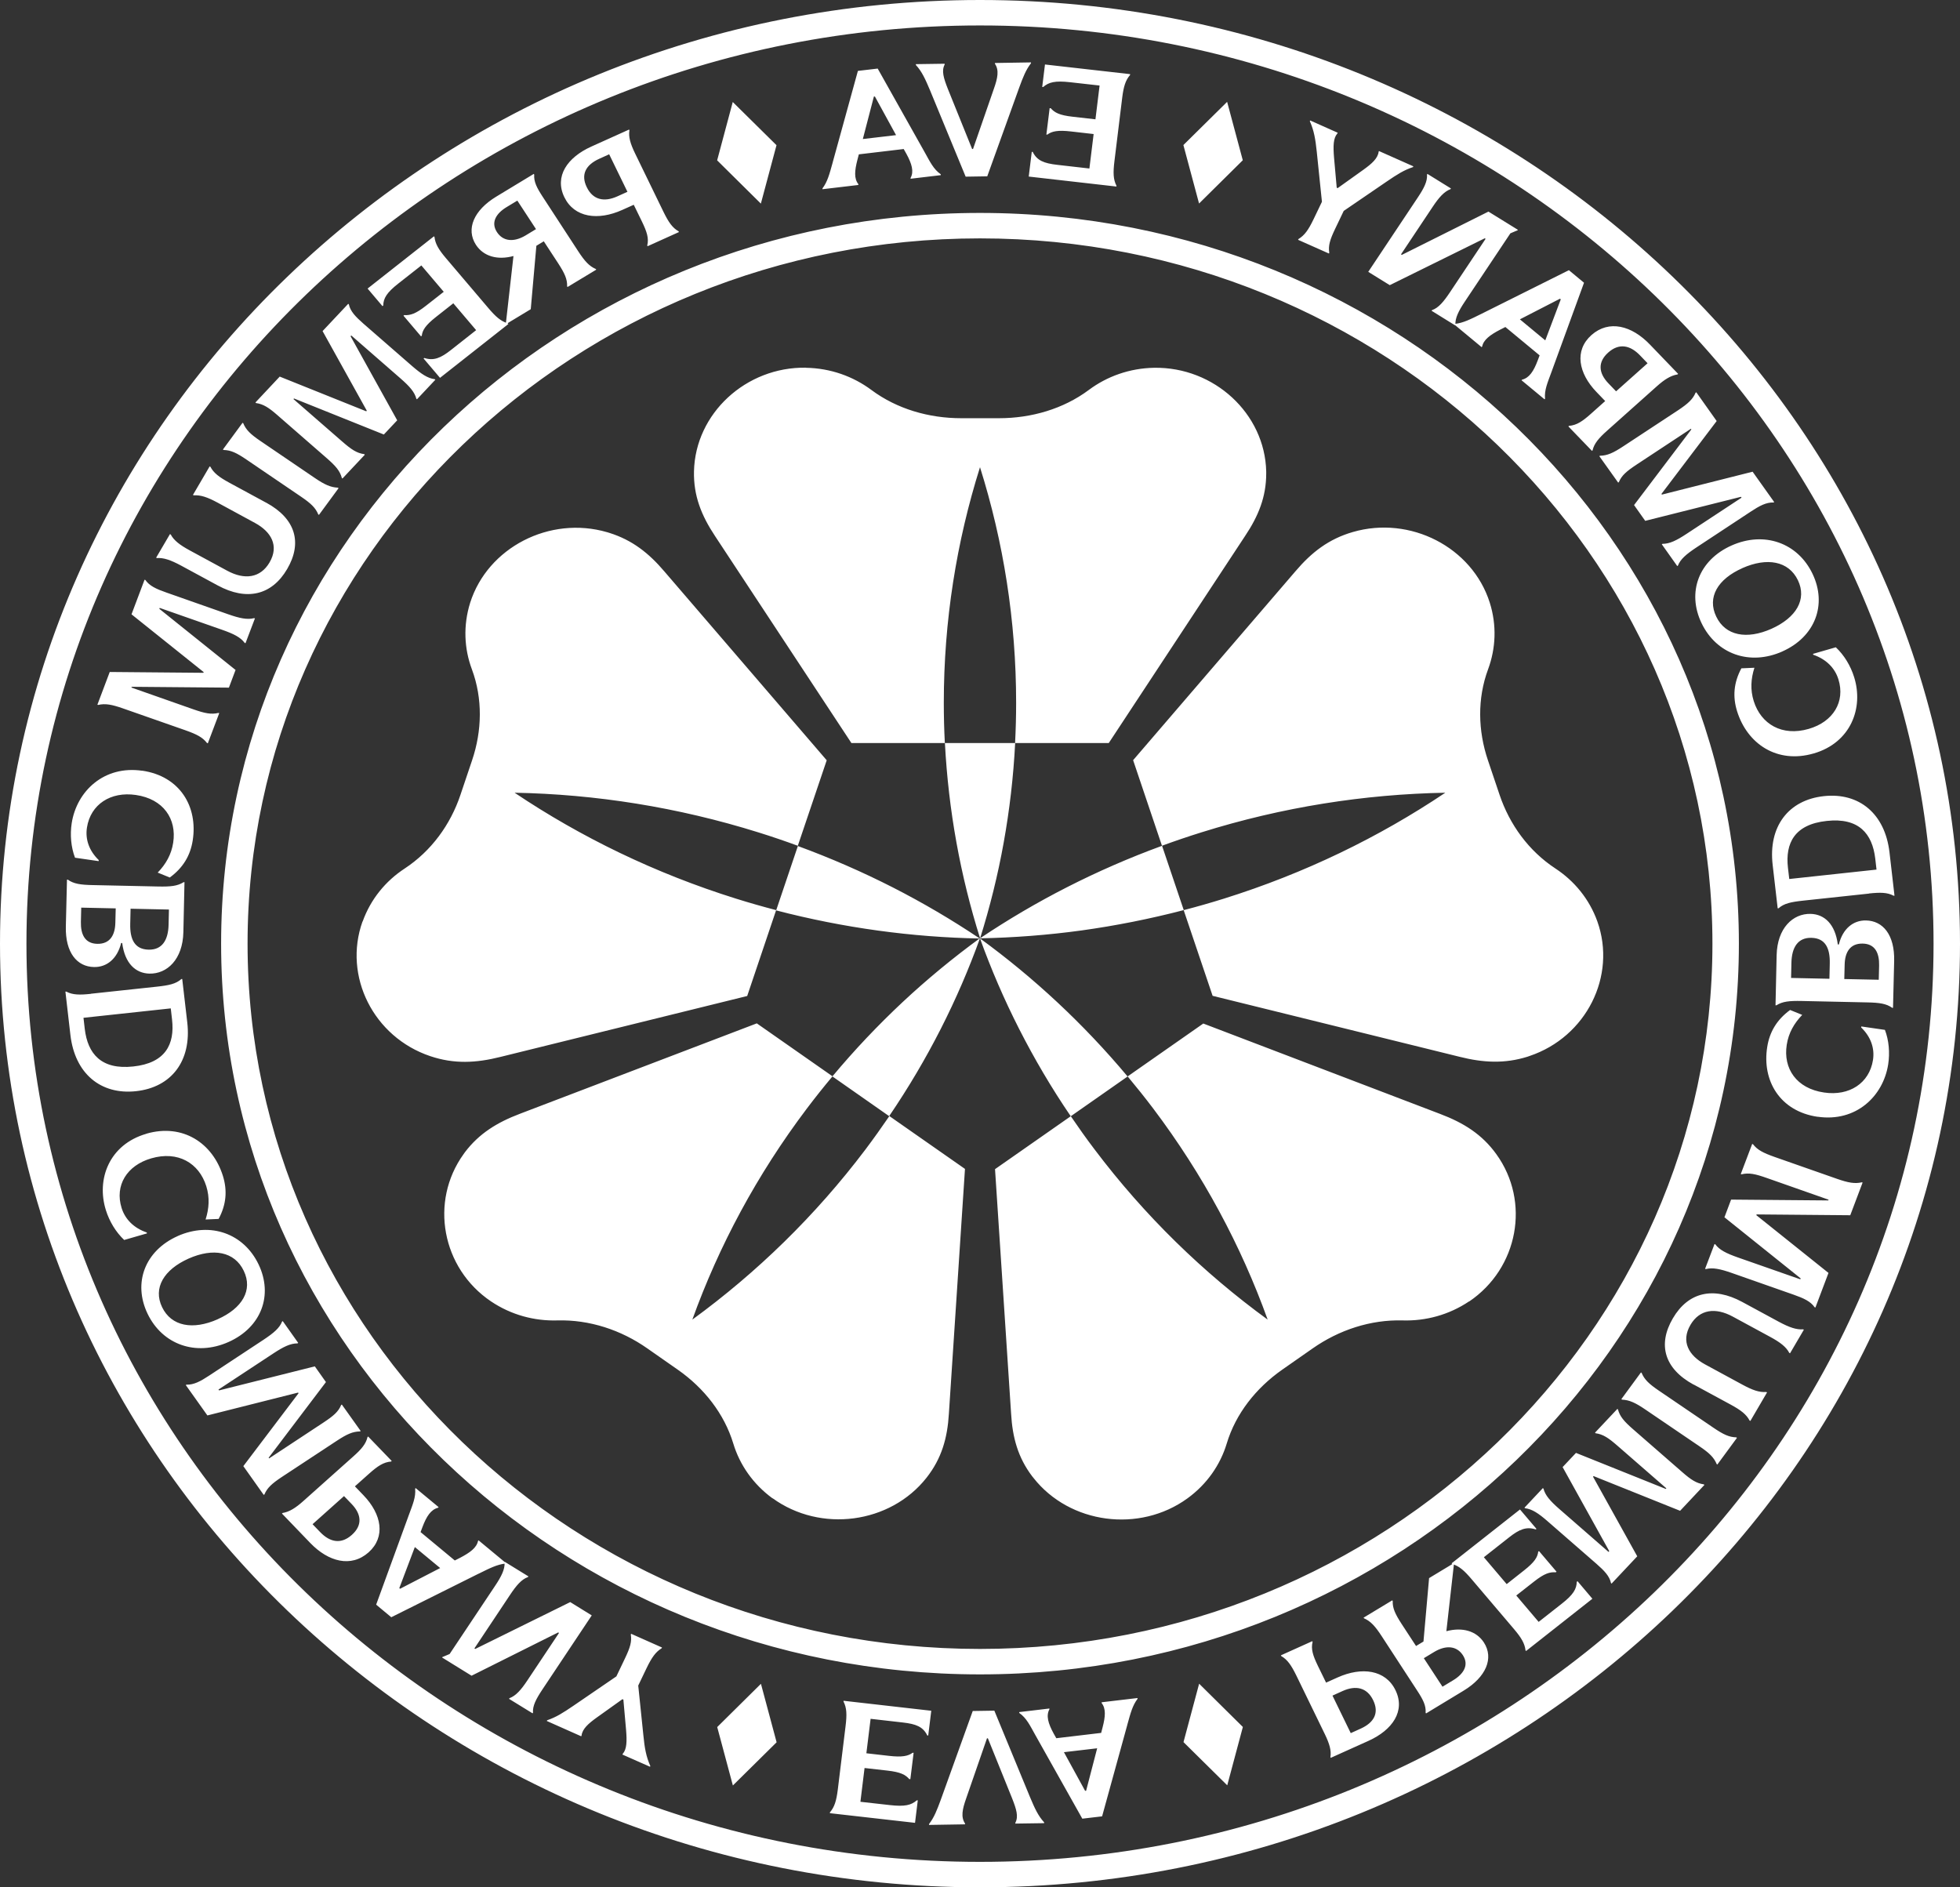 <svg xmlns="http://www.w3.org/2000/svg" width="81" height="78" viewBox="0 0 81 78" fill="none"><rect x="0" y="0" width="81" height="78" fill="#333333" stroke="none"/><path d="M33.308 15.2C34.325 15.217 35.258 15.557 36.008 16.114C37.065 16.902 38.386 17.284 39.721 17.284H41.286C42.621 17.284 43.943 16.902 45 16.114C45.746 15.557 46.682 15.217 47.696 15.2C50.178 15.159 52.274 17.095 52.328 19.485C52.328 19.515 52.328 19.546 52.328 19.574C52.328 20.533 52.006 21.328 51.456 22.15L45.821 30.709H41.953C41.882 32.105 41.721 33.481 41.478 34.829C41.236 36.177 40.907 37.494 40.504 38.78C39.693 36.208 39.197 33.505 39.05 30.709H35.186L29.547 22.15C28.983 21.3 28.658 20.482 28.68 19.481C28.733 17.091 30.826 15.155 33.308 15.196V15.2ZM39.047 30.709H41.95C41.978 30.159 41.993 29.602 41.993 29.044C41.993 25.657 41.468 22.39 40.5 19.309C39.529 22.39 39.004 25.661 39.004 29.044C39.004 29.602 39.018 30.159 39.047 30.709ZM61.566 24.904C61.862 25.84 61.816 26.799 61.498 27.659C61.048 28.869 61.077 30.197 61.491 31.421L61.973 32.851C62.387 34.076 63.173 35.166 64.276 35.891C65.058 36.404 65.68 37.153 66.012 38.078C66.819 40.338 65.555 42.855 63.212 43.642C63.184 43.653 63.152 43.663 63.123 43.673C62.177 43.969 61.291 43.921 60.309 43.673L50.113 41.156L48.917 37.614C47.514 37.979 46.11 38.257 44.703 38.453C43.3 38.646 41.896 38.752 40.5 38.78C42.789 37.243 45.307 35.95 48.021 34.956L46.828 31.417L53.538 23.608C54.202 22.827 54.909 22.277 55.906 21.988C58.281 21.297 60.841 22.617 61.566 24.904ZM48.024 34.956L48.921 37.614C49.474 37.47 50.028 37.312 50.578 37.14C53.92 36.094 56.988 34.602 59.73 32.762C56.388 32.824 52.995 33.353 49.653 34.399C49.103 34.571 48.556 34.757 48.021 34.953L48.024 34.956ZM60.712 53.784C59.88 54.344 58.916 54.599 57.97 54.571C56.634 54.533 55.331 54.97 54.249 55.727L52.985 56.61C51.906 57.367 51.067 58.426 50.696 59.661C50.431 60.538 49.881 61.339 49.071 61.927C47.089 63.364 44.21 62.986 42.711 61.081C42.693 61.057 42.671 61.033 42.653 61.009C42.068 60.235 41.843 59.41 41.786 58.433L41.121 48.319L44.25 46.132C43.453 44.963 42.746 43.759 42.121 42.532C41.496 41.304 40.957 40.052 40.5 38.783C42.728 40.407 44.778 42.312 46.599 44.488L49.728 42.301L59.513 46.036C60.487 46.404 61.252 46.882 61.841 47.704C63.255 49.667 62.745 52.418 60.712 53.791V53.784ZM46.603 44.488L44.253 46.132C44.568 46.593 44.892 47.054 45.235 47.504C47.303 50.245 49.721 52.594 52.388 54.537C51.292 51.493 49.724 48.553 47.657 45.812C47.317 45.362 46.964 44.922 46.603 44.488ZM31.929 61.927C31.119 61.335 30.569 60.534 30.305 59.661C29.93 58.426 29.097 57.367 28.015 56.61L26.751 55.727C25.673 54.97 24.366 54.533 23.03 54.571C22.084 54.599 21.123 54.344 20.291 53.784C18.259 52.415 17.745 49.66 19.159 47.697C19.177 47.673 19.195 47.645 19.213 47.621C19.798 46.847 20.545 46.387 21.491 46.029L31.276 42.294L34.404 44.481C35.315 43.391 36.282 42.37 37.3 41.417C38.318 40.465 39.389 39.585 40.5 38.773C39.586 41.314 38.34 43.783 36.75 46.122L39.879 48.309L39.214 58.426C39.154 59.434 38.914 60.28 38.289 61.074C36.79 62.976 33.911 63.357 31.929 61.92V61.927ZM36.75 46.132L34.401 44.488C34.04 44.918 33.69 45.358 33.347 45.812C31.279 48.553 29.708 51.493 28.612 54.537C31.276 52.594 33.697 50.245 35.765 47.508C36.104 47.057 36.432 46.596 36.747 46.136L36.75 46.132ZM14.988 38.082C15.32 37.157 15.941 36.407 16.724 35.895C17.827 35.169 18.616 34.079 19.027 32.855L19.509 31.424C19.923 30.2 19.952 28.873 19.502 27.662C19.18 26.806 19.138 25.846 19.43 24.911C20.155 22.628 22.716 21.304 25.091 21.995C25.119 22.005 25.151 22.012 25.18 22.022C26.126 22.318 26.812 22.858 27.455 23.615L34.165 31.421L32.968 34.963C34.325 35.461 35.633 36.032 36.89 36.672C38.143 37.312 39.343 38.017 40.489 38.787C37.697 38.735 34.876 38.353 32.072 37.624L30.879 41.163L20.684 43.68C19.67 43.935 18.763 43.98 17.781 43.649C15.438 42.862 14.174 40.345 14.981 38.085L14.988 38.082ZM32.079 37.614L32.976 34.956C32.44 34.76 31.897 34.574 31.344 34.402C28.001 33.357 24.608 32.824 21.266 32.762C24.009 34.602 27.076 36.094 30.419 37.14C30.969 37.312 31.522 37.47 32.076 37.614H32.079ZM40.5 69.2C57.791 69.2 71.862 55.651 71.862 39C71.862 22.349 57.795 8.8 40.5 8.8C23.205 8.8 9.138 22.349 9.138 39C9.138 55.651 23.209 69.2 40.5 69.2ZM40.5 9.852C57.191 9.852 70.769 22.927 70.769 39C70.769 55.073 57.191 68.148 40.5 68.148C23.809 68.148 10.231 55.073 10.231 39C10.231 22.927 23.809 9.852 40.5 9.852ZM40.5 78C62.83 78 81 60.503 81 39C81 17.497 62.83 0 40.5 0C18.17 0 0 17.497 0 39C0 60.503 18.17 78 40.5 78ZM40.5 1.052C62.23 1.052 79.907 18.075 79.907 39C79.907 59.925 62.23 76.948 40.5 76.948C18.77 76.948 1.093 59.925 1.093 39C1.093 18.075 18.77 1.052 40.5 1.052ZM48.906 5.997L49.553 8.411L51.36 6.623L50.713 4.209L48.906 5.994V5.997ZM30.283 4.213L29.637 6.627L31.444 8.415L32.09 6.001L30.283 4.216V4.213ZM32.094 72.003L31.447 69.589L29.64 71.377L30.287 73.791L32.094 72.006V72.003ZM50.717 73.787L51.363 71.373L49.556 69.585L48.91 71.999L50.717 73.784V73.787ZM42.639 6.276L42.514 7.297L46.139 7.71V7.676C46.007 7.414 45.996 7.142 46.057 6.651L46.378 4.03C46.435 3.576 46.514 3.315 46.703 3.098V3.064L43.185 2.665L43.071 3.594H43.114C43.343 3.394 43.61 3.329 44.221 3.398L45.442 3.535L45.271 4.931L44.335 4.825C43.778 4.763 43.582 4.653 43.421 4.471H43.378L43.243 5.561H43.285C43.471 5.423 43.718 5.371 44.26 5.433L45.196 5.54L45.021 6.964L43.689 6.812C43.146 6.75 42.853 6.637 42.678 6.276H42.636H42.639ZM39.911 7.301L40.8 7.287L42.121 3.618C42.275 3.198 42.396 2.885 42.607 2.614V2.579L41.118 2.603V2.638C41.296 2.902 41.232 3.222 41.071 3.676L40.211 6.159H40.175L39.175 3.683C38.993 3.222 38.904 2.926 39.039 2.669V2.634L37.85 2.651V2.686C38.1 2.957 38.239 3.267 38.436 3.735L39.907 7.301H39.911ZM34.411 6.72C34.276 7.204 34.197 7.51 33.99 7.786V7.82L35.472 7.645V7.61C35.29 7.38 35.318 7.053 35.433 6.609L35.493 6.379L37.347 6.159L37.457 6.355C37.686 6.775 37.775 7.091 37.632 7.352V7.387L38.879 7.239V7.204C38.579 6.995 38.436 6.689 38.215 6.293L36.272 2.834L35.454 2.93L34.411 6.716V6.72ZM37.032 5.585L35.658 5.746L36.115 3.989H36.157L37.029 5.581L37.032 5.585ZM38.361 71.724L38.486 70.703L34.861 70.29V70.325C34.993 70.586 35.004 70.858 34.943 71.349L34.622 73.97C34.565 74.424 34.486 74.685 34.297 74.902V74.936L37.815 75.335L37.929 74.406H37.886C37.657 74.606 37.39 74.671 36.779 74.602L35.558 74.465L35.729 73.069L36.665 73.175C37.222 73.237 37.418 73.347 37.579 73.529H37.622L37.757 72.439H37.715C37.529 72.577 37.282 72.629 36.74 72.567L35.804 72.46L35.979 71.036L37.311 71.188C37.854 71.249 38.147 71.363 38.322 71.724H38.364H38.361ZM41.089 70.699L40.2 70.713L38.879 74.382C38.725 74.802 38.604 75.115 38.393 75.386V75.421L39.882 75.397V75.362C39.704 75.098 39.768 74.778 39.929 74.324L40.789 71.841H40.825L41.825 74.317C42.007 74.778 42.096 75.073 41.961 75.332V75.366L43.15 75.349V75.314C42.9 75.043 42.761 74.733 42.564 74.265L41.093 70.699H41.089ZM46.589 71.277C46.724 70.792 46.803 70.486 47.01 70.211V70.177L45.528 70.352V70.386C45.71 70.617 45.682 70.944 45.567 71.387L45.507 71.618L43.653 71.838L43.543 71.642C43.314 71.222 43.225 70.906 43.368 70.644V70.61L42.121 70.758V70.792C42.421 71.002 42.564 71.308 42.785 71.704L44.728 75.163L45.546 75.067L46.589 71.281V71.277ZM43.968 72.415L45.342 72.254L44.885 74.011H44.843L43.971 72.419L43.968 72.415ZM26.191 8.463L26.53 9.158C26.733 9.577 26.823 9.852 26.748 10.145L26.762 10.176L28.058 9.591L28.044 9.56C27.787 9.416 27.626 9.175 27.426 8.769L26.241 6.331C26.055 5.946 25.966 5.66 26.012 5.385L25.998 5.354L24.441 6.056C23.441 6.506 22.905 7.29 23.323 8.15C23.734 8.996 24.716 9.127 25.716 8.676L26.191 8.463ZM25.176 6.379L25.93 7.927L25.512 8.116C24.962 8.363 24.501 8.26 24.248 7.734C23.994 7.211 24.209 6.816 24.759 6.565L25.176 6.376V6.379ZM20.898 13.391L20.905 13.401L21.934 12.779L22.166 10.158L22.473 9.973L23.066 10.88C23.337 11.297 23.448 11.541 23.437 11.833L23.455 11.861L24.641 11.145L24.623 11.118C24.348 10.997 24.166 10.798 23.894 10.382L22.43 8.136C22.187 7.765 22.055 7.51 22.077 7.215L22.059 7.187L20.509 8.126C19.584 8.687 19.245 9.464 19.67 10.12C19.984 10.598 20.559 10.76 21.22 10.581L20.902 13.398L20.898 13.391ZM22.148 9.471L21.723 9.729C21.23 10.024 20.788 9.976 20.538 9.594C20.284 9.206 20.48 8.834 20.941 8.556L21.38 8.291L22.152 9.471H22.148ZM17.506 14.818L18.184 15.616L21.009 13.391L20.987 13.363C20.698 13.277 20.488 13.095 20.163 12.71L18.427 10.667C18.127 10.313 17.988 10.076 17.956 9.794L17.934 9.766L15.191 11.926L15.806 12.652L15.838 12.627C15.845 12.328 15.981 12.094 16.459 11.72L17.413 10.97L18.338 12.06L17.606 12.634C17.174 12.975 16.952 13.037 16.706 13.023L16.674 13.047L17.398 13.9L17.431 13.876C17.456 13.649 17.584 13.443 18.006 13.109L18.734 12.535L19.677 13.645L18.638 14.464C18.216 14.797 17.923 14.921 17.534 14.794L17.502 14.818H17.506ZM16.416 17.373L14.488 13.896L14.517 13.865L16.552 15.64C16.931 15.97 17.134 16.204 17.206 16.479L17.231 16.503L17.991 15.695L17.966 15.671C17.677 15.636 17.413 15.458 17.034 15.131L15.017 13.374C14.692 13.088 14.477 12.865 14.417 12.579L14.392 12.555L13.331 13.683L15.159 16.974L15.134 16.998L11.56 15.564L10.556 16.634L10.581 16.658C10.881 16.699 11.11 16.847 11.467 17.16L13.502 18.934C13.884 19.268 14.049 19.464 14.127 19.753L14.152 19.777L15.077 18.793L15.052 18.769C14.745 18.728 14.524 18.58 14.145 18.25L12.127 16.493L12.152 16.469L15.863 17.958L16.413 17.373H16.416ZM13.963 20.155C13.663 20.141 13.413 20.028 13.013 19.756L10.753 18.219C10.353 17.947 10.163 17.762 10.053 17.493L10.024 17.473L9.213 18.577L9.242 18.597C9.546 18.604 9.785 18.721 10.185 18.993L12.445 20.53C12.845 20.802 13.042 20.987 13.152 21.259L13.181 21.28L13.992 20.176L13.963 20.155ZM11.01 20.781L9.481 19.952C9.049 19.718 8.828 19.543 8.696 19.292L8.664 19.275L7.974 20.454L8.006 20.471C8.299 20.454 8.567 20.544 8.999 20.777L10.538 21.613C11.203 21.974 11.545 22.552 11.138 23.247C10.763 23.886 10.11 23.979 9.385 23.584L7.849 22.751C7.417 22.518 7.182 22.328 7.057 22.091L7.024 22.074L6.453 23.047L6.482 23.064C6.757 23.044 7.046 23.14 7.481 23.374L8.999 24.196C10.192 24.842 11.231 24.605 11.867 23.518C12.502 22.435 12.22 21.438 11.006 20.777L11.01 20.781ZM9.728 27.683L6.585 25.162L6.599 25.124L9.181 26.029C9.66 26.197 9.942 26.338 10.113 26.572L10.146 26.582L10.535 25.558L10.503 25.547C10.22 25.619 9.906 25.554 9.428 25.386L6.874 24.488C6.46 24.344 6.174 24.213 6.007 23.969L5.974 23.959L5.435 25.389L8.417 27.776L8.406 27.806L4.535 27.772L4.025 29.124L4.057 29.134C4.35 29.065 4.621 29.117 5.075 29.275L7.656 30.179C8.142 30.351 8.371 30.472 8.556 30.709L8.589 30.719L9.06 29.474L9.028 29.464C8.724 29.536 8.464 29.481 7.985 29.313L5.432 28.415L5.442 28.384L9.46 28.419L9.738 27.679L9.728 27.683ZM5.878 31.854C4.296 31.624 3.171 32.7 2.964 34.017C2.889 34.502 2.935 35.014 3.1 35.448L4.075 35.589L4.082 35.547C3.682 35.162 3.518 34.688 3.593 34.203C3.743 33.243 4.571 32.703 5.614 32.855C6.753 33.02 7.31 33.845 7.157 34.829C7.082 35.313 6.857 35.712 6.517 36.063L7.017 36.266C7.567 35.864 7.867 35.355 7.964 34.736C8.185 33.336 7.435 32.078 5.878 31.851V31.854ZM7.589 36.459C7.332 36.62 7.053 36.648 6.542 36.638L3.825 36.579C3.328 36.569 3.043 36.528 2.803 36.355H2.768L2.721 38.292C2.696 39.375 3.185 39.953 3.885 39.966C4.41 39.977 4.846 39.629 5.007 38.972H5.05C5.157 39.812 5.6 40.224 6.174 40.238C6.903 40.255 7.553 39.653 7.578 38.525L7.624 36.459H7.589ZM5.396 37.556L6.982 37.59L6.967 38.216C6.953 38.856 6.699 39.261 6.139 39.248C5.56 39.234 5.367 38.814 5.382 38.182L5.396 37.556ZM4.767 38.133C4.757 38.639 4.55 39.017 4.021 39.007C3.503 38.997 3.332 38.608 3.343 38.102L3.357 37.511L4.782 37.542L4.767 38.133ZM3.757 41.074C3.3 41.122 3.003 41.122 2.739 40.981H2.703L2.91 42.776C3.096 44.368 4.16 45.255 5.621 45.097C7.085 44.939 7.924 43.845 7.739 42.253L7.531 40.462H7.496C7.267 40.664 6.985 40.723 6.478 40.778L3.753 41.07L3.757 41.074ZM7.057 41.675L7.11 42.136C7.228 43.161 6.835 43.935 5.507 44.076C4.178 44.22 3.625 43.546 3.503 42.525L3.45 42.064L7.057 41.675ZM6.046 46.858C4.514 47.301 3.975 48.735 4.375 50.011C4.521 50.482 4.789 50.922 5.132 51.246L6.074 50.974L6.064 50.936C5.532 50.754 5.171 50.393 5.025 49.922C4.735 48.993 5.242 48.164 6.253 47.872C7.356 47.552 8.224 48.068 8.524 49.021C8.671 49.492 8.642 49.942 8.496 50.4L9.035 50.376C9.353 49.784 9.399 49.203 9.213 48.601C8.792 47.246 7.556 46.418 6.049 46.854L6.046 46.858ZM7.346 51.084C5.992 51.686 5.485 53.017 6.099 54.296C6.714 55.572 8.096 56.064 9.446 55.462C10.803 54.856 11.295 53.526 10.685 52.253C10.074 50.981 8.703 50.482 7.342 51.084H7.346ZM8.996 54.523C7.974 54.977 7.082 54.819 6.699 54.024C6.317 53.23 6.771 52.473 7.792 52.016C8.814 51.562 9.696 51.727 10.074 52.522C10.456 53.316 10.017 54.069 8.992 54.523H8.996ZM13.013 56.469L9.053 57.463L9.028 57.429L11.295 55.936C11.717 55.658 11.999 55.52 12.295 55.52L12.324 55.5L11.685 54.599L11.656 54.619C11.556 54.881 11.313 55.09 10.892 55.369L8.649 56.848C8.285 57.088 8.01 57.236 7.706 57.226L7.678 57.243L8.571 58.498L12.32 57.553L12.338 57.58L10.056 60.593L10.899 61.782L10.928 61.762C11.042 61.49 11.242 61.311 11.638 61.047L13.906 59.554C14.334 59.272 14.57 59.165 14.877 59.158L14.906 59.141L14.127 58.048L14.099 58.065C13.985 58.343 13.784 58.516 13.363 58.794L11.12 60.273L11.103 60.245L13.47 57.119L13.01 56.469H13.013ZM14.667 61.428L15.252 60.906C15.606 60.589 15.849 60.428 16.163 60.403L16.188 60.379L15.213 59.368L15.188 59.392C15.124 59.671 14.938 59.895 14.592 60.2L12.542 62.03C12.22 62.319 11.96 62.484 11.678 62.529L11.652 62.553L12.82 63.767C13.57 64.547 14.509 64.798 15.234 64.155C15.945 63.519 15.774 62.58 15.024 61.8L14.667 61.428ZM12.917 62.993L14.217 61.831L14.531 62.157C14.945 62.587 14.981 63.041 14.542 63.433C14.102 63.828 13.645 63.749 13.231 63.319L12.917 62.993ZM19.78 65.039C20.245 64.809 20.534 64.661 20.884 64.619L20.905 64.595L19.777 63.66L19.755 63.684C19.698 63.966 19.427 64.165 19.013 64.382L18.795 64.492L17.381 63.319L17.459 63.11C17.627 62.663 17.809 62.388 18.105 62.312L18.127 62.288L17.177 61.5L17.156 61.525C17.191 61.875 17.052 62.185 16.898 62.608L15.545 66.318L16.17 66.838L19.784 65.035L19.78 65.039ZM17.141 63.935L18.191 64.805L16.534 65.661L16.502 65.634L17.145 63.935H17.141ZM20.852 64.578C20.87 64.853 20.72 65.153 20.462 65.538L18.581 68.358L18.28 68.485L18.27 68.502L19.488 69.255L23.066 67.467L23.102 67.487L21.791 69.454C21.534 69.84 21.32 70.084 21.055 70.183L21.037 70.211L22.009 70.809L22.027 70.782C22.005 70.503 22.152 70.221 22.409 69.833L24.455 66.762L23.566 66.212L19.641 68.148L19.605 68.127L21.077 65.916C21.334 65.531 21.548 65.273 21.82 65.177L21.837 65.149L20.866 64.551L20.848 64.578H20.852ZM25.719 72.512L26.862 73.017L26.876 72.986C26.701 72.598 26.64 72.237 26.59 71.734L26.376 69.661L26.719 68.945C26.937 68.495 27.094 68.275 27.344 68.12L27.358 68.089L26.083 67.522L26.069 67.553C26.116 67.842 26.044 68.089 25.826 68.543L25.473 69.282L23.698 70.496C23.262 70.792 22.987 70.968 22.612 71.095L22.598 71.126L24.019 71.758L24.034 71.728C24.066 71.452 24.316 71.232 24.655 70.988L25.723 70.225L25.762 70.242L25.873 71.49C25.912 71.968 25.905 72.291 25.737 72.481L25.723 72.512H25.719ZM54.802 69.54L54.463 68.846C54.26 68.426 54.17 68.151 54.245 67.859L54.231 67.828L52.935 68.412L52.949 68.443C53.206 68.588 53.367 68.829 53.567 69.234L54.752 71.672C54.938 72.058 55.027 72.343 54.981 72.618L54.995 72.649L56.552 71.948C57.552 71.497 58.088 70.71 57.67 69.853C57.259 69.007 56.277 68.877 55.277 69.327L54.802 69.54ZM55.82 71.624L55.067 70.077L55.484 69.888C56.034 69.64 56.495 69.743 56.749 70.269C57.002 70.792 56.788 71.188 56.238 71.439L55.82 71.628V71.624ZM60.095 64.609L60.088 64.599L59.059 65.221L58.827 67.842L58.52 68.027L57.927 67.12C57.656 66.703 57.545 66.459 57.556 66.167L57.538 66.139L56.352 66.855L56.37 66.882C56.645 67.003 56.827 67.202 57.099 67.618L58.563 69.864C58.806 70.235 58.938 70.486 58.916 70.785L58.934 70.813L60.484 69.874C61.409 69.314 61.748 68.536 61.323 67.879C61.009 67.401 60.434 67.24 59.773 67.415L60.091 64.599L60.095 64.609ZM58.845 68.529L59.27 68.272C59.763 67.976 60.205 68.024 60.455 68.406C60.709 68.794 60.513 69.166 60.052 69.444L59.613 69.709L58.841 68.529H58.845ZM63.494 63.182L62.816 62.384L59.991 64.609L60.013 64.637C60.302 64.723 60.513 64.905 60.837 65.29L62.573 67.333C62.873 67.687 63.012 67.924 63.044 68.206L63.066 68.234L65.808 66.074L65.194 65.349L65.162 65.373C65.155 65.672 65.019 65.906 64.541 66.28L63.587 67.03L62.662 65.94L63.394 65.366C63.827 65.025 64.048 64.963 64.294 64.981L64.326 64.956L63.602 64.104L63.569 64.128C63.544 64.355 63.416 64.561 62.994 64.894L62.266 65.469L61.323 64.358L62.362 63.54C62.784 63.206 63.077 63.082 63.466 63.209L63.498 63.185L63.494 63.182ZM64.576 60.63L66.505 64.107L66.476 64.138L64.441 62.364C64.062 62.033 63.859 61.8 63.787 61.525L63.762 61.5L63.002 62.309L63.027 62.333C63.316 62.367 63.58 62.542 63.959 62.873L65.976 64.63C66.301 64.915 66.516 65.139 66.576 65.424L66.601 65.448L67.662 64.32L65.834 61.029L65.859 61.005L69.433 62.439L70.437 61.37L70.412 61.346C70.112 61.304 69.883 61.157 69.526 60.844L67.49 59.069C67.108 58.736 66.944 58.539 66.865 58.251L66.841 58.227L65.916 59.21L65.941 59.234C66.248 59.276 66.469 59.423 66.848 59.754L68.865 61.511L68.84 61.535L65.13 60.046L64.58 60.63H64.576ZM67.033 57.845C67.333 57.859 67.583 57.972 67.983 58.244L70.244 59.781C70.644 60.053 70.833 60.238 70.944 60.507L70.972 60.527L71.783 59.423L71.754 59.403C71.451 59.396 71.212 59.279 70.812 59.007L68.551 57.47C68.151 57.198 67.955 57.013 67.844 56.741L67.815 56.72L67.005 57.824L67.033 57.845ZM69.99 57.219L71.519 58.048C71.951 58.282 72.172 58.457 72.304 58.708L72.337 58.725L73.026 57.546L72.994 57.529C72.701 57.549 72.433 57.456 72.001 57.222L70.462 56.387C69.797 56.026 69.455 55.445 69.862 54.753C70.237 54.114 70.89 54.021 71.615 54.416L73.151 55.249C73.583 55.482 73.819 55.672 73.944 55.912L73.976 55.929L74.547 54.956L74.518 54.939C74.243 54.96 73.954 54.863 73.519 54.63L72.001 53.808C70.808 53.161 69.769 53.398 69.133 54.485C68.498 55.572 68.78 56.566 69.994 57.226L69.99 57.219ZM71.272 50.314L74.415 52.834L74.401 52.872L71.819 51.968C71.34 51.799 71.058 51.658 70.887 51.425L70.855 51.414L70.465 52.439L70.497 52.449C70.779 52.377 71.094 52.443 71.572 52.611L74.126 53.508C74.54 53.653 74.826 53.784 74.993 54.028L75.025 54.038L75.565 52.608L72.583 50.221L72.594 50.19L76.465 50.224L76.975 48.873L76.943 48.863C76.65 48.931 76.379 48.88 75.925 48.722L73.344 47.817C72.858 47.645 72.629 47.525 72.444 47.288L72.412 47.277L71.94 48.522L71.972 48.532C72.276 48.46 72.537 48.515 73.015 48.684L75.568 49.581L75.558 49.612L71.54 49.578L71.262 50.317L71.272 50.314ZM75.118 46.153C76.7 46.383 77.825 45.31 78.032 43.99C78.107 43.505 78.061 42.992 77.897 42.563L76.922 42.422L76.915 42.463C77.315 42.848 77.479 43.323 77.404 43.807C77.254 44.767 76.425 45.307 75.383 45.152C74.243 44.987 73.686 44.162 73.84 43.178C73.915 42.693 74.14 42.298 74.479 41.944L73.979 41.741C73.429 42.143 73.129 42.652 73.033 43.271C72.811 44.667 73.561 45.929 75.118 46.156V46.153ZM73.411 41.548C73.668 41.387 73.947 41.359 74.458 41.369L77.175 41.428C77.672 41.438 77.957 41.479 78.197 41.651H78.232L78.279 39.715C78.304 38.632 77.815 38.054 77.115 38.041C76.59 38.03 76.154 38.378 75.993 39.034H75.95C75.843 38.195 75.4 37.783 74.826 37.769C74.097 37.752 73.447 38.353 73.422 39.481L73.376 41.548H73.411ZM76.233 39.87C76.243 39.364 76.45 38.986 76.979 38.997C77.497 39.007 77.668 39.395 77.657 39.901L77.643 40.492L76.218 40.462L76.233 39.87ZM75.604 40.451L74.019 40.417L74.033 39.791C74.047 39.151 74.301 38.745 74.861 38.759C75.44 38.773 75.633 39.193 75.618 39.825L75.604 40.451ZM77.24 36.926C77.697 36.878 77.993 36.878 78.257 37.019H78.293L78.086 35.224C77.9 33.632 76.836 32.745 75.376 32.903C73.911 33.061 73.072 34.155 73.258 35.747L73.465 37.538H73.501C73.729 37.336 74.011 37.277 74.518 37.222L77.243 36.93L77.24 36.926ZM73.944 36.328L73.89 35.867C73.772 34.842 74.165 34.069 75.493 33.928C76.822 33.783 77.375 34.457 77.497 35.479L77.55 35.939L73.944 36.328ZM74.954 31.139C76.486 30.695 77.025 29.261 76.625 27.985C76.479 27.514 76.211 27.074 75.868 26.751L74.925 27.023L74.936 27.06C75.468 27.243 75.829 27.604 75.975 28.075C76.265 29.003 75.758 29.832 74.747 30.124C73.644 30.444 72.776 29.928 72.476 28.976C72.329 28.505 72.358 28.054 72.504 27.597L71.965 27.621C71.647 28.212 71.601 28.794 71.787 29.392C72.208 30.747 73.444 31.576 74.951 31.139H74.954ZM73.658 26.923C75.011 26.321 75.518 24.99 74.904 23.711C74.29 22.432 72.908 21.943 71.558 22.545C70.201 23.15 69.708 24.481 70.319 25.753C70.93 27.026 72.301 27.528 73.661 26.923H73.658ZM72.004 23.48C73.026 23.026 73.918 23.185 74.301 23.979C74.683 24.773 74.229 25.53 73.208 25.987C72.186 26.441 71.304 26.276 70.926 25.482C70.544 24.688 70.983 23.934 72.008 23.48H72.004ZM67.987 21.527L71.947 20.533L71.972 20.568L69.705 22.06C69.283 22.339 69.001 22.476 68.705 22.476L68.676 22.494L69.315 23.395L69.344 23.374C69.444 23.113 69.687 22.903 70.108 22.624L72.351 21.145C72.715 20.905 72.99 20.757 73.293 20.767L73.322 20.75L72.429 19.495L68.68 20.441L68.662 20.413L70.944 17.401L70.101 16.211L70.072 16.231C69.958 16.5 69.758 16.682 69.362 16.947L67.094 18.439C66.666 18.721 66.43 18.828 66.123 18.835L66.094 18.852L66.873 19.945L66.901 19.928C67.016 19.65 67.216 19.478 67.637 19.199L69.88 17.72L69.897 17.748L67.53 20.874L67.99 21.524L67.987 21.527ZM66.337 16.575L65.751 17.098C65.398 17.414 65.155 17.576 64.841 17.6L64.816 17.624L65.791 18.635L65.816 18.611C65.88 18.332 66.069 18.109 66.412 17.803L68.462 15.973C68.783 15.685 69.044 15.52 69.326 15.475L69.351 15.451L68.183 14.237C67.433 13.456 66.494 13.205 65.769 13.848C65.055 14.484 65.226 15.423 65.98 16.204L66.337 16.575ZM68.09 15.011L66.787 16.173L66.473 15.846C66.058 15.416 66.023 14.962 66.462 14.57C66.901 14.178 67.358 14.254 67.773 14.684L68.087 15.011H68.09ZM61.227 12.968C60.763 13.198 60.473 13.346 60.123 13.387L60.102 13.412L61.23 14.347L61.252 14.323C61.309 14.041 61.58 13.841 61.995 13.625L62.212 13.515L63.627 14.687L63.548 14.897C63.38 15.344 63.198 15.619 62.902 15.691L62.88 15.716L63.83 16.503L63.852 16.479C63.816 16.128 63.955 15.819 64.109 15.396L65.462 11.685L64.837 11.166L61.227 12.968ZM63.862 14.068L62.812 13.198L64.469 12.345L64.501 12.373L63.859 14.072L63.862 14.068ZM60.148 13.422C60.13 13.147 60.28 12.848 60.538 12.462L62.419 9.643L62.719 9.515L62.73 9.498L61.512 8.745L57.934 10.533L57.898 10.513L59.209 8.546C59.466 8.16 59.681 7.916 59.945 7.817L59.963 7.789L58.991 7.187L58.973 7.215C58.995 7.493 58.848 7.779 58.591 8.164L56.545 11.235L57.434 11.785L61.359 9.849L61.395 9.87L59.923 12.077C59.666 12.462 59.452 12.724 59.181 12.817L59.163 12.844L60.134 13.446L60.152 13.418L60.148 13.422ZM55.288 5.488L54.145 4.979L54.131 5.01C54.306 5.399 54.363 5.76 54.417 6.266L54.631 8.339L54.288 9.054C54.07 9.508 53.913 9.725 53.66 9.88L53.645 9.911L54.92 10.478L54.934 10.447C54.888 10.158 54.959 9.911 55.177 9.457L55.531 8.717L57.306 7.504C57.741 7.208 58.016 7.032 58.395 6.905L58.409 6.874L56.988 6.242L56.974 6.272C56.941 6.548 56.688 6.768 56.349 7.012L55.281 7.775L55.242 7.758L55.131 6.51C55.092 6.032 55.099 5.708 55.267 5.519L55.281 5.488H55.288Z" fill="white"></path></svg>